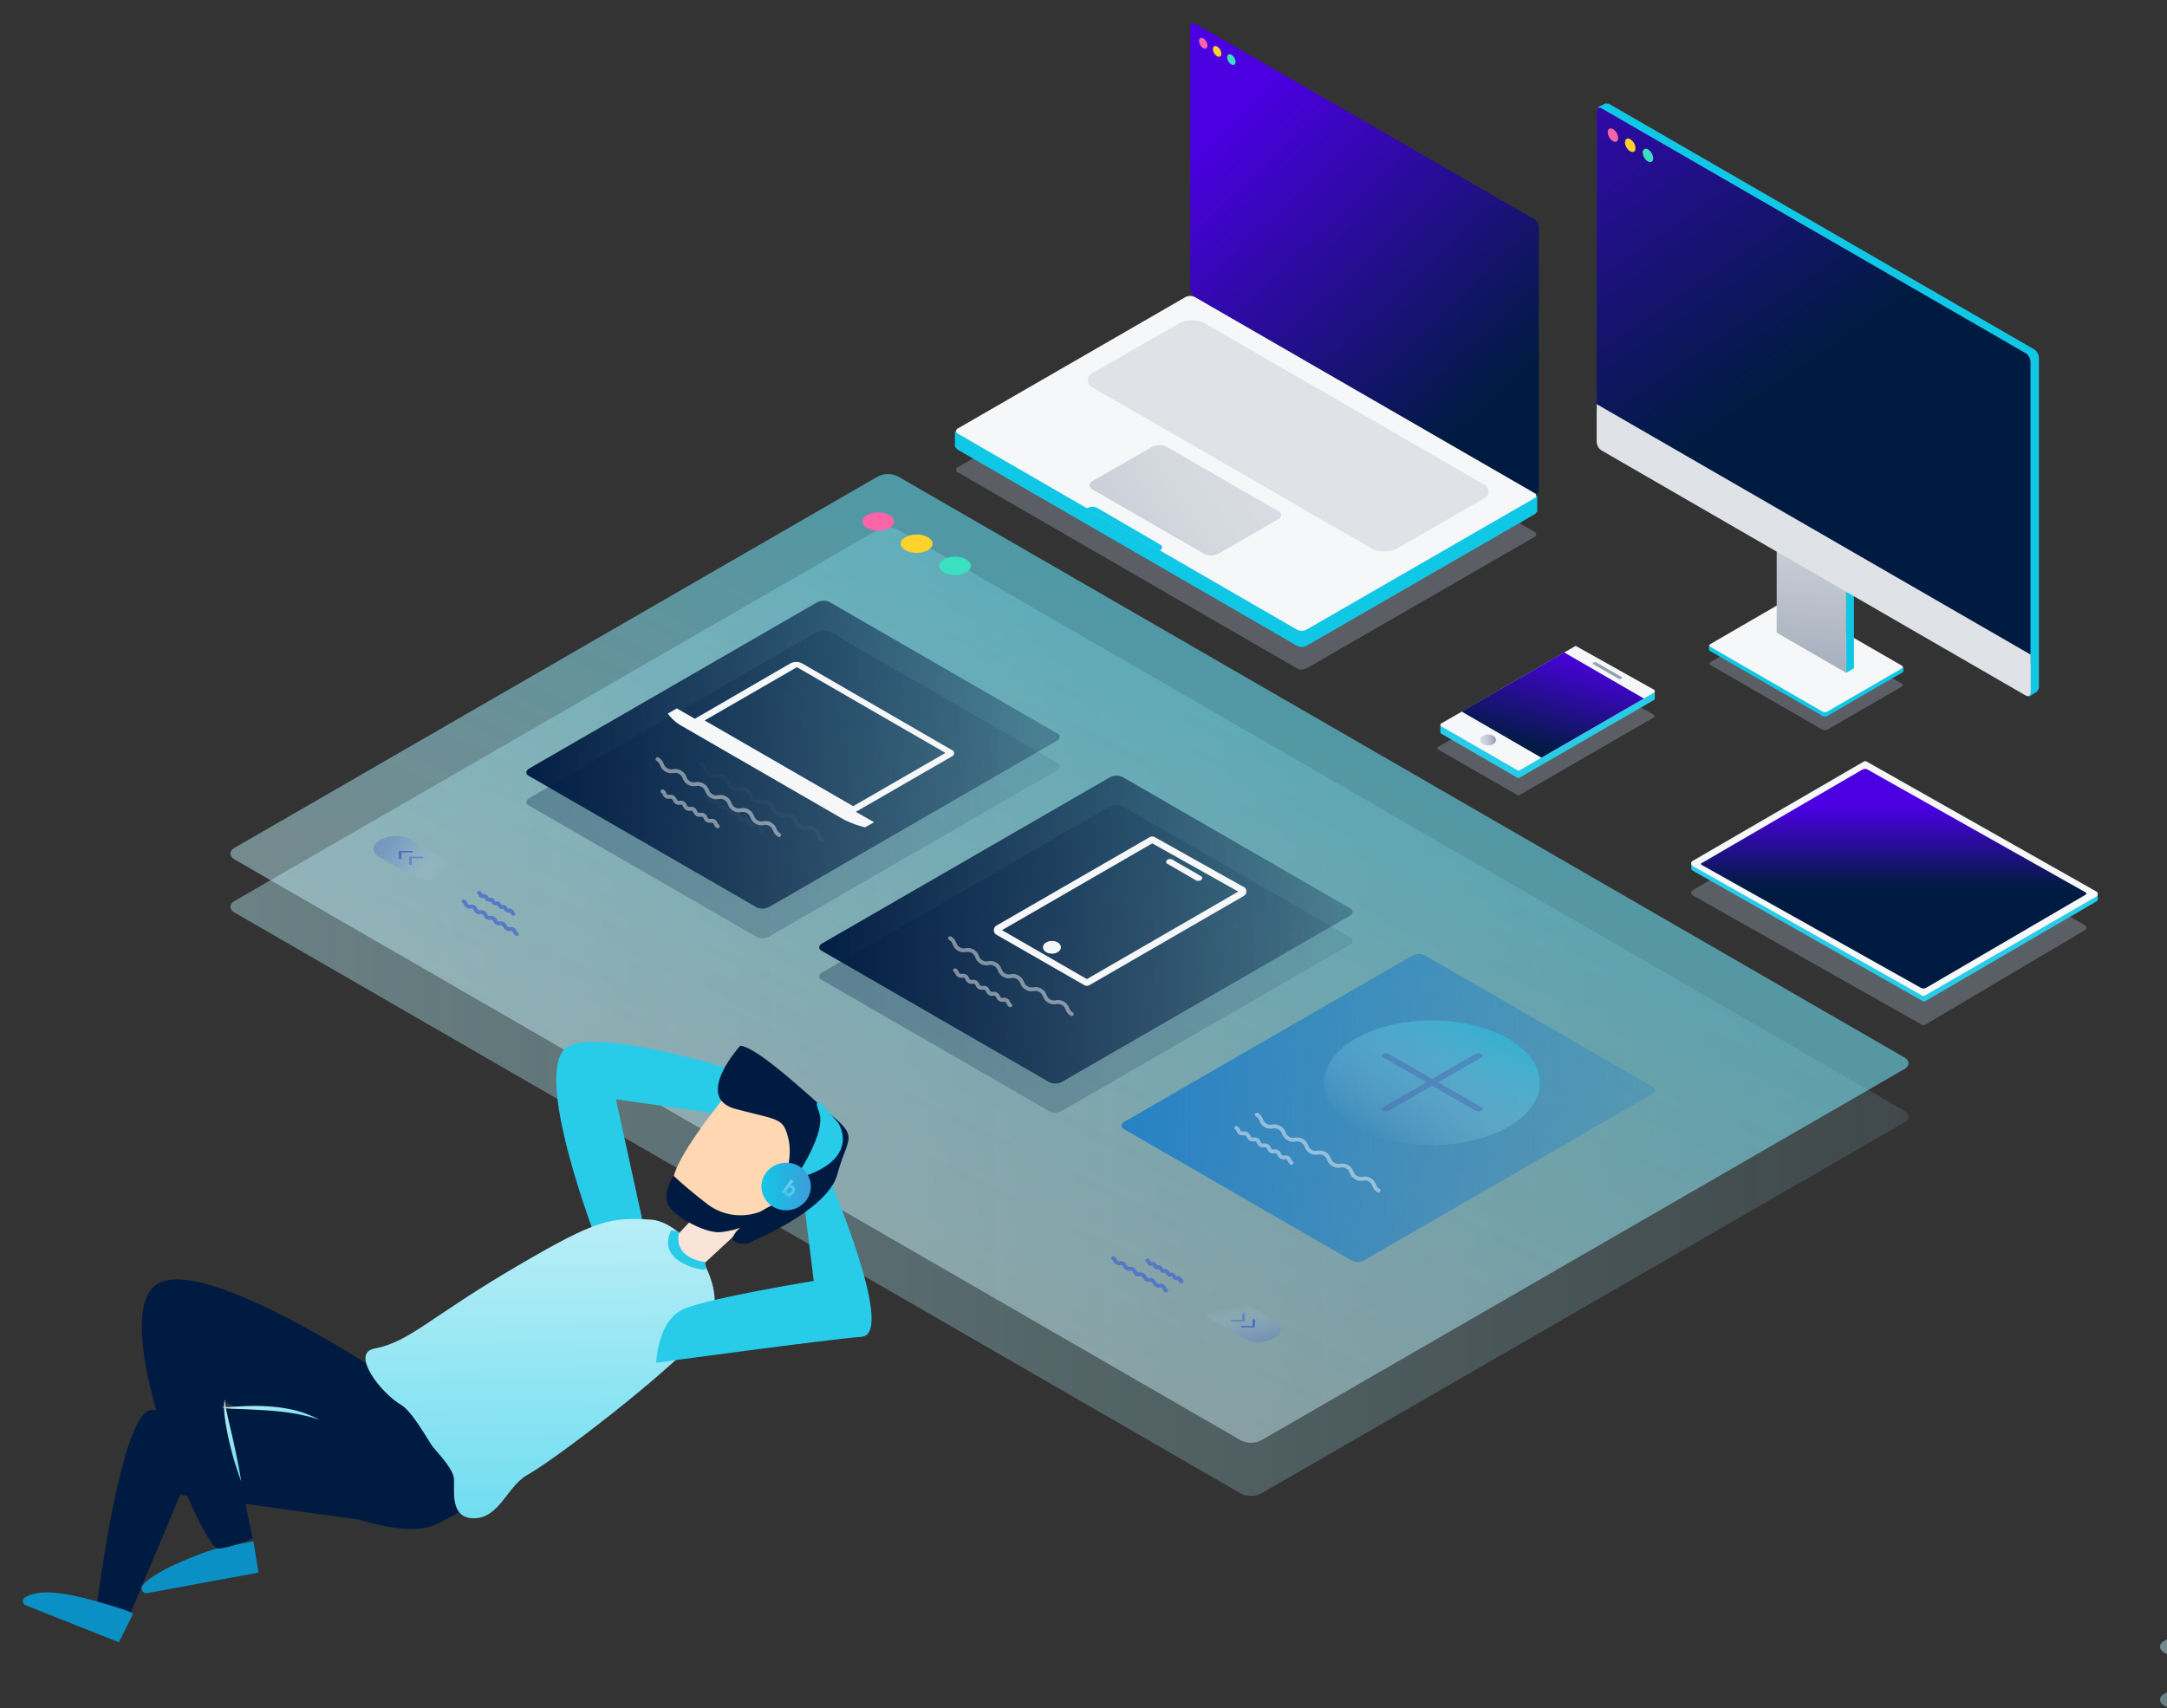 <?xml version="1.0" encoding="utf-8"?><svg id="Layer_1" data-name="Layer 1" xmlns="http://www.w3.org/2000/svg" xmlns:xlink="http://www.w3.org/1999/xlink" width="552" height="435.3" viewBox="0 0 552 435.3"><rect x="0" y="0" width="552" height="435.3" fill="#333333" stroke="none"/><defs><style>.cls-1,.cls-26,.cls-32{fill:none;}.cls-2{clip-path:url(#clip-path);}.cls-29,.cls-3{opacity:0.6;}.cls-4{fill:url(#Unbenannter_Verlauf_77);}.cls-5{fill:url(#Unbenannter_Verlauf_59);}.cls-6{opacity:0.4;}.cls-16,.cls-7{fill:#95a0b0;}.cls-8{fill:#11c7e6;}.cls-9{fill:#f6f7f8;}.cls-10{fill:url(#Neues_Verlaufsfeld_15);}.cls-11{fill:url(#Unbenannter_Verlauf_2);}.cls-12{fill:#f965a8;}.cls-13{fill:#fed22c;}.cls-14{fill:#3ae0c0;}.cls-15{fill:#dfe2e7;}.cls-16{opacity:0.4;isolation:isolate;}.cls-17{fill:#28cce8;}.cls-18{fill:url(#Unbenannter_Verlauf_17);}.cls-19{fill:url(#Unbenannter_Verlauf_38);}.cls-20{fill:url(#Unbenannter_Verlauf_21);}.cls-21{fill:url(#Unbenannter_Verlauf_2-2);}.cls-22{fill:url(#Unbenannter_Verlauf_21-2);}.cls-23{fill:url(#Unbenannter_Verlauf_77-2);}.cls-24{fill:url(#Unbenannter_Verlauf_59-2);}.cls-25,.cls-27,.cls-30{opacity:0.8;}.cls-26{stroke:#4a6dc9;}.cls-26,.cls-32{stroke-linecap:round;stroke-miterlimit:10;}.cls-27{fill:url(#Unbenannter_Verlauf_142);}.cls-28,.cls-29{fill:#4a6dc9;}.cls-30{fill:url(#Unbenannter_Verlauf_142-2);}.cls-31,.cls-39{opacity:0.5;}.cls-32{stroke:#f6f7f8;}.cls-33,.cls-36{opacity:0.3;}.cls-33{fill:url(#Unbenannter_Verlauf_4);}.cls-34{fill:url(#Unbenannter_Verlauf_4-2);}.cls-35{fill:url(#Unbenannter_Verlauf_4-3);}.cls-36{fill:url(#Unbenannter_Verlauf_4-4);}.cls-37{fill:url(#Unbenannter_Verlauf_13);}.cls-38{fill:url(#Verlauf_Visual_Icontiefe_2);}.cls-39{fill:#4c6ab1;}.cls-40{fill:#001b41;}.cls-41{fill:#0a90c4;}.cls-42{fill:url(#linear-gradient);}.cls-43{fill:url(#linear-gradient-2);}.cls-44{fill:url(#linear-gradient-3);}.cls-45{fill:#f9e4d7;}.cls-46{fill:#ffd7b3;}.cls-47{fill:url(#linear-gradient-4);}.cls-48{fill:url(#linear-gradient-5);}</style><clipPath id="clip-path"><rect class="cls-1" x="-397.7" y="-388.6" width="199.5" height="125" rx="1"/></clipPath><linearGradient id="Unbenannter_Verlauf_77" x1="550.23" y1="459.81" x2="977.67" y2="459.81" gradientUnits="userSpaceOnUse"><stop offset="0" stop-color="#b8eef7" stop-opacity="0.7"/><stop offset="1" stop-color="#9fe8f5" stop-opacity="0.2"/></linearGradient><linearGradient id="Unbenannter_Verlauf_59" x1="-171.55" y1="415.73" x2="-27.84" y2="108" gradientTransform="matrix(1.5, 0.29, -0.87, 0.5, 1179.17, 335.09)" gradientUnits="userSpaceOnUse"><stop offset="0" stop-color="#e7f9fc" stop-opacity="0.4"/><stop offset="1" stop-color="#28cce8" stop-opacity="0.7"/></linearGradient><linearGradient id="Neues_Verlaufsfeld_15" x1="456.12" y1="184.38" x2="463.67" y2="94.13" gradientUnits="userSpaceOnUse"><stop offset="0" stop-color="#95a0b0"/><stop offset="1" stop-color="#fff"/></linearGradient><linearGradient id="Unbenannter_Verlauf_2" x1="550.84" y1="232.54" x2="347.48" y2="-65.76" gradientUnits="userSpaceOnUse"><stop offset="0.46" stop-color="#001b41"/><stop offset="0.82" stop-color="#4a00e0"/></linearGradient><linearGradient id="Unbenannter_Verlauf_17" x1="482.38" y1="251.86" x2="482.38" y2="195.92" gradientUnits="userSpaceOnUse"><stop offset="0.46" stop-color="#001b41"/><stop offset="0.82" stop-color="#4a00e0"/></linearGradient><linearGradient id="Unbenannter_Verlauf_38" x1="388.53" y1="205.62" x2="401.57" y2="157.2" gradientUnits="userSpaceOnUse"><stop offset="0.29" stop-color="#001b41"/><stop offset="0.82" stop-color="#4a00e0"/></linearGradient><linearGradient id="Unbenannter_Verlauf_21" x1="372.99" y1="188.99" x2="380.8" y2="188.4" gradientUnits="userSpaceOnUse"><stop offset="0" stop-color="#dfe2e7"/><stop offset="0.38" stop-color="#dde0e5"/><stop offset="0.57" stop-color="#d5d9e0"/><stop offset="0.73" stop-color="#c8cdd6"/><stop offset="0.86" stop-color="#b5bcc8"/><stop offset="0.97" stop-color="#9ca7b6"/><stop offset="1" stop-color="#95a0b0"/></linearGradient><linearGradient id="Unbenannter_Verlauf_2-2" x1="466.68" y1="191.88" x2="280.81" y2="-4.93" xlink:href="#Unbenannter_Verlauf_2"/><linearGradient id="Unbenannter_Verlauf_21-2" x1="383.59" y1="71.9" x2="244.06" y2="166.86" xlink:href="#Unbenannter_Verlauf_21"/><linearGradient id="Unbenannter_Verlauf_77-2" x1="58.71" y1="257.76" x2="486.14" y2="257.76" xlink:href="#Unbenannter_Verlauf_77"/><linearGradient id="Unbenannter_Verlauf_59-2" x1="-592.29" y1="254.55" x2="-448.58" y2="-53.18" xlink:href="#Unbenannter_Verlauf_59"/><linearGradient id="Unbenannter_Verlauf_142" x1="-922.99" y1="641.2" x2="-903.38" y2="641.2" gradientTransform="translate(1216.33 119.92) rotate(30)" gradientUnits="userSpaceOnUse"><stop offset="0" stop-color="#4a6dc9" stop-opacity="0.5"/><stop offset="0.16" stop-color="#5476cc" stop-opacity="0.47"/><stop offset="0.38" stop-color="#6f8ed5" stop-opacity="0.38"/><stop offset="0.63" stop-color="#9bb5e3" stop-opacity="0.24"/><stop offset="0.9" stop-color="#d8ecf7" stop-opacity="0.05"/><stop offset="0.96" stop-color="#e7f9fc" stop-opacity="0"/></linearGradient><linearGradient id="Unbenannter_Verlauf_142-2" x1="-1710.73" y1="637.29" x2="-1691.11" y2="637.29" gradientTransform="matrix(-0.87, -0.5, -1.5, 0.29, -200.53, -698.11)" xlink:href="#Unbenannter_Verlauf_142"/><linearGradient id="Unbenannter_Verlauf_4" x1="-1003.94" y1="-53.04" x2="-964.72" y2="-120.97" gradientTransform="matrix(0.87, 0.5, -1.5, 0.29, 923.95, 717.11)" gradientUnits="userSpaceOnUse"><stop offset="0" stop-color="#001b41"/><stop offset="1" stop-color="#001b41" stop-opacity="0.3"/></linearGradient><linearGradient id="Unbenannter_Verlauf_4-2" x1="-1015.25" y1="-59.57" x2="-976.03" y2="-127.51" xlink:href="#Unbenannter_Verlauf_4"/><linearGradient id="Unbenannter_Verlauf_4-3" x1="-926.85" y1="-58.27" x2="-887.63" y2="-126.21" xlink:href="#Unbenannter_Verlauf_4"/><linearGradient id="Unbenannter_Verlauf_4-4" x1="-915.75" y1="-51.86" x2="-876.52" y2="-119.79" xlink:href="#Unbenannter_Verlauf_4"/><linearGradient id="Unbenannter_Verlauf_13" x1="-836.46" y1="-57.42" x2="-797.24" y2="-125.35" gradientTransform="matrix(0.87, 0.5, -1.5, 0.29, 923.95, 717.11)" gradientUnits="userSpaceOnUse"><stop offset="0" stop-color="#2581c4"/><stop offset="1" stop-color="#2581c4" stop-opacity="0.3"/></linearGradient><linearGradient id="Verlauf_Visual_Icontiefe_2" x1="-375.66" y1="-83.07" x2="-375.66" y2="-121.97" gradientTransform="matrix(0.87, 0.5, -1, 0.58, 587.56, 522.89)" gradientUnits="userSpaceOnUse"><stop offset="0" stop-color="#e7f9fc" stop-opacity="0"/><stop offset="1" stop-color="#28cce8" stop-opacity="0.5"/></linearGradient><linearGradient id="linear-gradient" x1="57.36" y1="-13.16" x2="60.59" y2="-34.65" gradientTransform="matrix(1, 0, 0, -1, 0, 342.97)" gradientUnits="userSpaceOnUse"><stop offset="0" stop-color="#b8eef7"/><stop offset="1" stop-color="#70ddf0"/></linearGradient><linearGradient id="linear-gradient-2" x1="68.3" y1="-13.31" x2="69.44" y2="-20.91" xlink:href="#linear-gradient"/><linearGradient id="linear-gradient-3" x1="117.51" y1="-3.25" x2="117.51" y2="-78.7" gradientTransform="matrix(1, -0.02, -0.02, -1, 19.47, 310.07)" xlink:href="#linear-gradient"/><linearGradient id="linear-gradient-4" x1="174.62" y1="4.44" x2="187.22" y2="4.44" gradientTransform="matrix(1, 0, 0, -1, 19.29, 306.77)" gradientUnits="userSpaceOnUse"><stop offset="0" stop-color="#11c7e6"/><stop offset="1" stop-color="#3c9ddb"/></linearGradient><linearGradient id="linear-gradient-5" x1="181.47" y1="5.96" x2="181.47" y2="1.6" gradientTransform="matrix(1, -0.02, -0.02, -1, 19.47, 310.07)" xlink:href="#linear-gradient"/></defs><g id="Background"><rect class="cls-1" x="14.67" y="-426.18" width="392.3" height="433.56"/></g><g id="Background-2" data-name="Background"><rect class="cls-1" x="427.03" y="-429.5" width="392.3" height="433.56"/></g><g class="cls-3"><path class="cls-4" d="M812.79,582.58a5.74,5.74,0,0,1-5.2,0l-256.29-148c-1.43-.83-1.43-2.18,0-3L715.11,337a5.8,5.8,0,0,1,5.2,0L976.6,485c1.43.82,1.43,2.17,0,3Z"/></g><path class="cls-5" d="M812.79,569.08a5.74,5.74,0,0,1-5.2,0l-256.29-148c-1.43-.83-1.43-2.18,0-3l163.81-94.58a5.8,5.8,0,0,1,5.2,0l256.29,148c1.43.82,1.43,2.17,0,3Z"/><g id="Shape" class="cls-6"><path class="cls-7" d="M435.69,168.72c-.34.19-.34.51,0,.71l28.55,16.5a1.38,1.38,0,0,0,1.22,0l19-11a.38.38,0,0,0,0-.71l-28.57-16.5a1.34,1.34,0,0,0-1.23,0Z"/></g><polygon class="cls-8" points="435.32 165.56 435.32 164.45 436.45 165.1 436.45 166.22 435.32 165.56"/><polygon class="cls-8" points="484.87 171.1 484.87 169.99 483.58 170.73 483.58 171.84 484.87 171.1"/><g id="Shape-2" data-name="Shape"><path class="cls-8" d="M435.69,165.21c-.34.2-.34.52,0,.71l28.55,16.5a1.32,1.32,0,0,0,1.22,0l19-11a.38.38,0,0,0,0-.71l-28.57-16.5a1.34,1.34,0,0,0-1.23,0Z"/></g><g id="Shape-3" data-name="Shape"><path class="cls-9" d="M435.69,164.1c-.34.19-.34.51,0,.71l28.55,16.5a1.38,1.38,0,0,0,1.22,0l19-11a.38.38,0,0,0,0-.71l-28.57-16.5a1.34,1.34,0,0,0-1.23,0Z"/></g><polygon class="cls-8" points="470.28 171.43 472.26 170.28 472.26 146.6 470.28 146.6 470.28 171.43"/><polygon class="cls-10" points="470.28 80.54 470.28 171.43 452.58 161.21 452.58 70.32 470.28 80.54"/><polygon class="cls-8" points="516.92 177.49 519.03 176.13 519.03 173.58 516.84 173.58 516.92 177.49"/><polygon class="cls-8" points="406.95 27.36 409.05 26.31 413.52 28.89 411.7 30.11 406.95 27.36"/><g id="Shape-4" data-name="Shape"><path class="cls-8" d="M408.83,111.24a2.72,2.72,0,0,0,1.23,2.13L518.14,175.8c.68.4,1.23.08,1.23-.71v-84A2.72,2.72,0,0,0,518.14,89L410.06,26.57c-.68-.39-1.23-.07-1.23.71Z"/></g><g id="Shape-5" data-name="Shape"><path class="cls-11" d="M406.73,112.29a2.72,2.72,0,0,0,1.23,2.13L516,176.47c.67.39,1.23.07,1.23-.72V92.15A2.72,2.72,0,0,0,516,90L408,27.62c-.68-.39-1.23-.07-1.23.71Z"/></g><ellipse id="Oval" class="cls-12" cx="410.87" cy="34.43" rx="1.1" ry="1.87" transform="translate(37.83 210.05) rotate(-30)"/><ellipse id="Oval-2" data-name="Oval" class="cls-13" cx="415.27" cy="37" rx="1.1" ry="1.87" transform="translate(37.14 212.6) rotate(-30)"/><ellipse id="Oval-3" data-name="Oval" class="cls-14" cx="419.79" cy="39.6" rx="1.1" ry="1.87" transform="translate(36.44 215.2) rotate(-30)"/><g id="Shape-6" data-name="Shape"><path class="cls-15" d="M406.73,112.64a2.72,2.72,0,0,0,1.23,2.13L516,177.21c.68.39,1.23.07,1.23-.71v-6.88a2.72,2.72,0,0,0-1.23-2.13L408,105.09c-.68-.39-1.23-.07-1.23.71Z"/></g><polygon id="Shape-7" data-name="Shape" class="cls-15" points="406.73 112.66 517.27 176.51 517.27 166.8 406.73 102.98 406.73 112.66"/><path class="cls-16" d="M431.16,228.12l58.44,33a.77.77,0,0,0,.75,0L531.08,237a.76.76,0,0,0,.27-1,1.15,1.15,0,0,0-.27-.27l-58.51-33.06a.77.77,0,0,0-.75,0l-40.66,24.19a.75.75,0,0,0-.27,1A1,1,0,0,0,431.16,228.12Z"/><path class="cls-17" d="M430.82,219.77v1.42a.76.76,0,0,0,.37.65l58.55,33.22a.7.7,0,0,0,.74,0L534,229.69a.72.72,0,0,0,.37-.65v-1.42"/><path class="cls-9" d="M431.16,220.65l58.44,33a.72.72,0,0,0,.75,0L534,228.43a.76.76,0,0,0,.27-1,1,1,0,0,0-.27-.28L475.5,194.05a.77.77,0,0,0-.75,0l-43.59,25.31a.76.76,0,0,0-.27,1A1.15,1.15,0,0,0,431.16,220.65Z"/><path class="cls-18" d="M433.66,220.49a.34.34,0,1,1,0-.68l40.81-23.76a1.45,1.45,0,0,1,1.19,0l55.53,31.29c.34.17.34.47,0,.67l-40.63,23.73a1.51,1.51,0,0,1-1.18,0Z"/><g class="cls-6"><path class="cls-7" d="M421.24,182.82,387,202.61a.42.42,0,0,1-.43,0L366.41,191a.43.43,0,0,1,0-.76l34.66-19.4a.49.49,0,0,1,.44,0l19.74,11.27A.44.44,0,0,1,421.24,182.82Z"/></g><path class="cls-17" d="M421.52,176.06V178a.43.43,0,0,1-.23.38L387,198.19a.43.43,0,0,1-.44,0l-19.44-11.25a.43.43,0,0,1-.22-.38l0-1.93"/><path class="cls-9" d="M421.29,176.5l-34.24,19.79a.42.42,0,0,1-.43,0l-19.46-11.21a.43.43,0,0,1,0-.76l34-19.63a.43.43,0,0,1,.44,0l19.73,11.05A.44.44,0,0,1,421.29,176.5Z"/><polygon class="cls-19" points="418.74 177.98 398.45 166.24 372.32 181.3 392.64 193.06 418.74 177.98"/><path class="cls-7" d="M412.24,172.92l-6.38-3.68c-.19-.11-.17-.31.06-.44h0a.85.85,0,0,1,.76,0l6.37,3.68c.19.11.17.31-.05.44h0A.89.89,0,0,1,412.24,172.92Z"/><ellipse class="cls-20" cx="379.07" cy="188.53" rx="2" ry="1.41"/><polyline class="cls-8" points="243.25 113.92 243.25 109.8 246.42 111.88 246.42 115.96"/><polyline class="cls-8" points="391.58 130.41 391.58 126.25 386.84 129.27 386.84 133.38"/><g id="Shadow" class="cls-6"><path class="cls-7" d="M244.06,119a.73.73,0,0,0,0,1.39l86.32,49.91a2.71,2.71,0,0,0,2.42,0l58-33.44a.73.73,0,0,0,0-1.39L304.38,85.56a2.69,2.69,0,0,0-2.41,0Z"/></g><g id="Shape-8" data-name="Shape"><path class="cls-8" d="M244,113.28c-.63.36-.6,1,.07,1.36l86.32,49.9a2.68,2.68,0,0,0,2.42,0l58-33.45a.73.73,0,0,0,0-1.39l-86.39-49.9a2.63,2.63,0,0,0-2.41,0l-55.63,32.12Z"/></g><g id="Shape-9" data-name="Shape"><path class="cls-21" d="M303.18,73.61a2.7,2.7,0,0,0,1.2,2.09l86.39,49.9c.67.38,1.21.07,1.21-.7v-67a2.65,2.65,0,0,0-1.21-2.09L304.38,6c-.66-.38-1.2-.07-1.2.7Z"/></g><ellipse id="Oval-4" data-name="Oval" class="cls-12" cx="306.5" cy="11.03" rx="0.89" ry="1.5" transform="translate(35.55 154.73) rotate(-30)"/><ellipse id="Oval-5" data-name="Oval" class="cls-13" cx="310.04" cy="13.09" rx="0.89" ry="1.5" transform="translate(34.99 156.78) rotate(-30)"/><ellipse id="Oval-6" data-name="Oval" class="cls-14" cx="313.67" cy="15.18" rx="0.89" ry="1.5" transform="translate(34.43 158.87) rotate(-30)"/><g id="Shape-10" data-name="Shape"><path class="cls-9" d="M244.06,109.13a.74.74,0,0,0,0,1.4l86.32,49.9a2.68,2.68,0,0,0,2.42,0l58-33.45a.73.73,0,0,0,0-1.39L304.38,75.7a2.63,2.63,0,0,0-2.41,0Z"/></g><path class="cls-22" d="M325.66,130.27l-28.54-16.48a4,4,0,0,0-3.54,0l-15.39,8.85a1.09,1.09,0,0,0,0,2l28.54,16.48a4,4,0,0,0,3.54,0l15.39-8.85A1.09,1.09,0,0,0,325.66,130.27Z"/><path class="cls-15" d="M377.89,123.38l-71-41a7.42,7.42,0,0,0-6.5,0L278.38,95c-1.75,1-1.75,2.75,0,3.75l71,41a7.42,7.42,0,0,0,6.5,0l22-12.65C379.64,126.13,379.64,124.38,377.89,123.38Z"/><path class="cls-8" d="M295.43,140.3c.75-.48.8-1.13.14-1.53l-16.08-9.36a3,3,0,0,0-2.69.12Z"/><g class="cls-3"><path class="cls-23" d="M321.26,380.54a5.78,5.78,0,0,1-5.19,0l-256.29-148c-1.43-.83-1.43-2.18,0-3L223.59,135a5.8,5.8,0,0,1,5.2,0L485.07,283c1.43.82,1.43,2.17,0,3Z"/></g><path class="cls-24" d="M321.26,367a5.78,5.78,0,0,1-5.19,0l-256.29-148c-1.43-.83-1.43-2.18,0-3l163.81-94.58a5.8,5.8,0,0,1,5.2,0l256.28,148c1.43.82,1.43,2.17,0,3Z"/><g class="cls-25"><path class="cls-26" d="M130.77,232.85c-.4-.22-.22-.53-.62-.76s-.57.08-1-.15-.22-.53-.61-.76-.58.07-1-.16-.23-.53-.62-.76-.58.07-1-.16-.22-.53-.62-.76-.57.08-1-.15-.22-.54-.62-.77-.58.08-1-.15-.22-.54-.62-.77"/></g><g class="cls-25"><path class="cls-26" d="M131.65,238c-.62-.35-.35-.82-1-1.18s-.89.12-1.51-.24-.34-.82-1-1.18-.88.11-1.5-.24-.35-.83-1-1.18-.89.11-1.51-.25-.35-.82-1-1.18-.89.11-1.51-.24-.35-.83-1-1.19-.89.12-1.51-.24-.35-.83-1-1.19"/></g><path class="cls-27" d="M105.58,223.52l-9.18-5.3c-1.87-1.08-1.63-3,.52-4.2h0a8.08,8.08,0,0,1,7.29-.3l9.18,5.3c1.87,1.07,1.63,3-.52,4.2h0A8.08,8.08,0,0,1,105.58,223.52Z"/><path class="cls-28" d="M101.6,217v1.72c0,.1.15.18.32.18s.33-.08.33-.18v-1.53h2.64c.18,0,.33-.08.33-.19s0-.09-.1-.13a.52.52,0,0,0-.23-.05h-3C101.75,216.79,101.6,216.87,101.6,217Z"/><path class="cls-29" d="M104.21,218.48v1.71c0,.11.14.19.32.19s.32-.08.32-.19v-1.52h2.65c.18,0,.32-.09.32-.19a.15.15,0,0,0-.09-.13.41.41,0,0,0-.23-.06h-3C104.35,218.29,104.21,218.38,104.21,218.48Z"/><g class="cls-25"><path class="cls-26" d="M292.26,321.18c.39.23.22.53.62.76s.57-.08,1,.15.23.54.62.76.57-.07,1,.16.22.53.62.76.57-.07,1,.16.22.53.62.76.57-.08,1,.15.22.54.62.77.58-.07,1,.16.22.53.62.76"/></g><g class="cls-25"><path class="cls-26" d="M283.57,320.56c.61.36.34.83,1,1.18s.89-.11,1.5.24.34.83,1,1.18.89-.11,1.51.25.34.82,1,1.18.89-.12,1.5.24.35.83,1,1.18.89-.11,1.5.25.35.82,1,1.18.89-.11,1.51.24.35.83,1,1.19"/></g><path class="cls-30" d="M308.07,335.92l9.18,5.3a8.08,8.08,0,0,0,7.29-.3h0c2.15-1.24,2.39-3.13.52-4.2l-9.18-5.31a8.12,8.12,0,0,0-7.29.31h0C306.44,333,306.2,334.84,308.07,335.92Z"/><path class="cls-28" d="M319.41,338.22h-3c-.17,0-.32-.08-.32-.19s.15-.18.32-.18h2.65v-1.53c0-.1.15-.19.32-.19a.41.41,0,0,1,.23.06.16.16,0,0,1,.1.13V338C319.74,338.14,319.59,338.22,319.41,338.22Z"/><path class="cls-29" d="M316.81,336.71h-3c-.18,0-.33-.08-.33-.18s.15-.19.33-.19h2.64v-1.53c0-.1.15-.18.33-.18a.48.48,0,0,1,.22.05c.06,0,.1.08.1.13v1.72C317.13,336.63,317,336.71,316.81,336.71Z"/><g class="cls-31"><g class="cls-3"><g class="cls-25"><path class="cls-32" d="M209.58,214c-1.43-.83-.8-1.93-2.24-2.76s-2.07.27-3.5-.56-.8-1.92-2.24-2.75-2.07.26-3.51-.57-.8-1.92-2.24-2.75-2.07.27-3.5-.56-.81-1.93-2.24-2.76-2.07.27-3.51-.56-.8-1.92-2.24-2.75-2.07.26-3.51-.57-.81-1.93-2.25-2.76"/></g><g class="cls-25"><path class="cls-32" d="M194,211.77c-.67-.38-.37-.88-1-1.26s-.95.12-1.61-.26-.37-.89-1-1.27-1,.12-1.62-.26-.37-.89-1-1.27-1,.12-1.61-.26-.38-.89-1-1.27-.95.12-1.62-.26-.37-.89-1-1.27-1,.12-1.62-.26-.38-.89-1-1.28"/></g></g></g><path class="cls-33" d="M192.72,238.72l-58.08-33.53c-.84-.48-.73-1.32.23-1.87l73.18-42.26a3.63,3.63,0,0,1,3.25-.13l58.08,33.53c.83.48.73,1.32-.23,1.88L196,238.59A3.61,3.61,0,0,1,192.72,238.72Z"/><path class="cls-34" d="M192.72,231.18l-58.08-33.53c-.84-.48-.73-1.32.23-1.88l73.18-42.25a3.63,3.63,0,0,1,3.25-.13l58.08,33.53c.83.48.73,1.32-.23,1.87L196,231.05A3.61,3.61,0,0,1,192.72,231.18Z"/><g class="cls-3"><g class="cls-25"><path class="cls-32" d="M198.48,212.78c-1.44-.83-.81-1.92-2.24-2.75s-2.07.26-3.51-.57-.8-1.92-2.24-2.75-2.07.27-3.5-.56-.81-1.93-2.24-2.76-2.07.27-3.51-.56-.8-1.92-2.24-2.75-2.07.26-3.5-.57-.81-1.92-2.25-2.75-2.07.26-3.51-.57-.81-1.93-2.25-2.76"/></g><g class="cls-25"><path class="cls-32" d="M182.84,210.53c-.66-.39-.37-.89-1-1.27s-.95.12-1.62-.26-.36-.89-1-1.27-1,.12-1.62-.26-.37-.89-1-1.27-1,.13-1.62-.26-.37-.88-1-1.27-1,.12-1.61-.26-.37-.89-1-1.27-1,.12-1.62-.26-.37-.89-1-1.27"/></g></g><ellipse class="cls-12" cx="223.72" cy="132.89" rx="4.06" ry="2.34"/><ellipse class="cls-13" cx="233.49" cy="138.53" rx="4.06" ry="2.34"/><ellipse class="cls-14" cx="243.26" cy="144.17" rx="4.06" ry="2.34"/><path class="cls-35" d="M267.33,275.76l-58.09-33.54c-.83-.48-.72-1.32.24-1.87l73.18-42.26a3.63,3.63,0,0,1,3.25-.13L344,231.49c.83.48.73,1.32-.23,1.88l-73.19,42.25A3.58,3.58,0,0,1,267.33,275.76Z"/><path class="cls-36" d="M267.33,283.16l-58.09-33.53c-.83-.48-.72-1.32.24-1.88l73.18-42.25a3.63,3.63,0,0,1,3.25-.13L344,238.9c.83.48.73,1.32-.23,1.87L270.57,283A3.61,3.61,0,0,1,267.33,283.16Z"/><g class="cls-3"><g class="cls-25"><path class="cls-32" d="M273,258.39c-1.44-.82-.8-1.92-2.24-2.75s-2.07.27-3.5-.56-.81-1.93-2.24-2.75-2.07.26-3.51-.57-.8-1.92-2.24-2.75-2.07.26-3.5-.56-.81-1.93-2.25-2.76-2.06.27-3.5-.56-.81-1.93-2.24-2.76-2.08.27-3.52-.56-.8-1.93-2.24-2.76"/></g><g class="cls-25"><path class="cls-32" d="M257.36,256.14c-.66-.38-.37-.89-1-1.27s-.95.13-1.61-.26-.37-.88-1-1.26-1,.12-1.62-.26-.37-.89-1-1.27-.95.12-1.62-.26-.37-.89-1-1.27-1,.12-1.62-.26-.37-.89-1-1.27-.95.12-1.62-.27-.37-.89-1-1.27"/></g></g><path class="cls-37" d="M344.33,321.2l-58.08-33.53c-.83-.48-.73-1.32.23-1.88l73.19-42.25a3.58,3.58,0,0,1,3.24-.14L421,276.94c.84.48.73,1.32-.23,1.87l-73.18,42.26A3.63,3.63,0,0,1,344.33,321.2Z"/><g class="cls-3"><g class="cls-25"><path class="cls-32" d="M351.15,303.36c-1.44-.83-.81-1.92-2.24-2.75s-2.07.26-3.51-.57-.8-1.92-2.24-2.75-2.07.27-3.5-.56-.81-1.93-2.25-2.76-2.06.27-3.5-.56-.8-1.92-2.24-2.75-2.07.26-3.51-.57-.8-1.92-2.24-2.75-2.07.26-3.51-.57-.81-1.93-2.25-2.76"/></g><g class="cls-25"><path class="cls-32" d="M329,296.3c-.66-.38-.37-.89-1-1.27s-1,.13-1.62-.26-.37-.88-1-1.26-.95.12-1.61-.26-.37-.89-1-1.27-1,.12-1.62-.26-.37-.89-1-1.27-1,.12-1.61-.26-.37-.89-1-1.27-1,.12-1.62-.27-.37-.89-1-1.27"/></g></g><ellipse class="cls-38" cx="364.75" cy="275.88" rx="27.51" ry="15.88"/><path class="cls-39" d="M377.34,282.11l-11-6.34,11-6.34a.46.46,0,0,0,0-.87,1.67,1.67,0,0,0-1.51,0l-11,6.34-11-6.34a1.65,1.65,0,0,0-1.5,0,.46.46,0,0,0,0,.87l11,6.34-11,6.34a.46.46,0,0,0,0,.87,1.65,1.65,0,0,0,1.5,0l11-6.34,11,6.34a1.67,1.67,0,0,0,1.51,0A.46.46,0,0,0,377.34,282.11Z"/><path class="cls-9" d="M316.8,226l-22.61-12.68a1.36,1.36,0,0,0-1.35,0l-39,22.51a1.38,1.38,0,0,0-.68,1.18,1.35,1.35,0,0,0,.68,1.17L276.18,251a1.34,1.34,0,0,0,1.36,0l39.27-22.7a1.35,1.35,0,0,0,0-2.35Zm-39.94,23.47L255.24,237l38.27-22.11,21.92,12.28Z"/><path class="cls-9" d="M305.93,223.24l-7.3-4.21a1.31,1.31,0,0,0-1.2,0,.68.68,0,0,0-.38.57.57.57,0,0,0,.32.5l7.3,4.22a1.12,1.12,0,0,0,.55.13,1.33,1.33,0,0,0,.65-.16.68.68,0,0,0,.38-.57A.6.6,0,0,0,305.93,223.24Z"/><ellipse class="cls-9" cx="267.96" cy="241.37" rx="2.29" ry="1.62"/><path class="cls-9" d="M218,206.86l24.44-14.11a.88.88,0,0,0,0-1.66L204.27,169a3.2,3.2,0,0,0-2.89,0L177,183.14l-4.59-2.64-2.29,1.32a10.6,10.6,0,0,0,3.28,3l41.73,24.1a27,27,0,0,0,5.24,1.89l2.29-1.32ZM203,170l37.83,21.84-23.5,13.57-37.83-21.84Z"/><path class="cls-40" d="M97.39,349.41s1.52,4.16,7.73,10.16c5.56,5.37,13.27,6.59,15.84,9.94,1,1.26,2.08,4.39,3.27,5.45,1.36,1.22,6.66,3,6.66,3S114,387,111,388.42c-6.46,3.16-19.53-1.22-19.53-1.22l-45.6-6.33L33.25,411l-8.67-1.21s6.08-49.3,13.72-50.44,43.87.35,43.87.35Z"/><path class="cls-41" d="M64.55,392.7l1.31,8-28.33,5.23a1.25,1.25,0,0,1-1.09-2.12c3.92-4.49,18.08-9.08,18.08-9.08Z"/><path class="cls-41" d="M33.85,411.29l-3.56,7.17L6.5,409A1.13,1.13,0,0,1,6.38,407c2.58-1.37,6.28-2.38,18.76,1.18C34.91,410.93,33.85,411.29,33.85,411.29Z"/><path class="cls-40" d="M96.68,349.57S52.48,320.25,40.36,327c-13.61,7.55,9.44,63.49,14.7,67.37,1.23.91,9.29-2.34,9.29-2.34l-7.18-35,24.74,13.33,19-14.53S96.32,349.57,96.68,349.57Z"/><path class="cls-42" d="M61.44,377.44a78.23,78.23,0,0,1-3.08-10.27c-.39-1.75-.74-3.51-1-5.28-.13-.89-.23-1.79-.28-2.69v-1.35a2.41,2.41,0,0,1,.32-1.31,2.72,2.72,0,0,0,0,1.3c.06.43.13.87.23,1.3.16.87.36,1.74.55,2.61l1.21,5.19C60.12,370.42,60.91,373.89,61.44,377.44Z"/><path class="cls-43" d="M56.4,358.48a16.58,16.58,0,0,0,3.15-.06l3.17-.15a54.18,54.18,0,0,1,6.37.13,39.53,39.53,0,0,1,6.3,1c1,.3,2.07.56,3.06,1a26.14,26.14,0,0,1,2.9,1.33c-1-.29-2-.66-3-.86s-2-.47-3.07-.66c-2.06-.35-4.14-.6-6.22-.76s-4.19-.26-6.29-.36l-3.16-.13a14,14,0,0,1-1.59-.12A4.92,4.92,0,0,1,56.4,358.48Z"/><path class="cls-17" d="M152.21,316.68s-17.27-44.37-7.56-50,54.53,9.81,54.53,9.81l-6.88,8.61-35.39-5L163.66,311Z"/><path class="cls-44" d="M165.82,310.76c-10.42-.67-14.14.21-33.1,11.25-23.52,13.7-28.1,19.8-37.37,21.62-6.17,1.21,1.73,11.35,6.72,14.26,2.6,1.52,5.5,6.64,7.84,10.26.94,1.46,5.11,5.41,5.67,8.27.44,2.24-1.43,10.27,4.9,10.44,6.67.18,8.66-8.06,13.69-10.94,9.45-5.4,44.18-32.53,47-39.38C185.35,326.24,174.11,311.29,165.82,310.76Z"/><path class="cls-17" d="M167.15,347.22s43.21-5.89,52.37-6.61-9.78-44-9.78-44l-6.6-3.48,4.15,33.25s-26,4.22-32.92,7.06S167.15,347.22,167.15,347.22Z"/><path class="cls-45" d="M171.73,315.57l5.58-6,10.6,4.46L179,322.3s-4.34-1-6-3.05A16.47,16.47,0,0,1,171.73,315.57Z"/><path class="cls-46" d="M210.26,287.91s5.32,20.43-15,24.82-25.3-6.26-23.64-13,14.11-21.67,14.11-21.67S204,266.38,210.26,287.91Z"/><path class="cls-40" d="M188.59,266.44s-12.08,13.23-1.16,16.13,12,2.18,13.33,7.29-1,10.87-1,10.87,3.72-1.58,3.11,1.17-4.08,5.37-5.46,5.06-13,7.79-10.45,9.32a4.61,4.61,0,0,0,4.85-.1s19-7.83,21.47-16.92,5.3-9.33-.78-14.53S193.29,267,188.59,266.44Z"/><path class="cls-17" d="M202.4,300.46s8.28-11.82,6.24-17.11,2.06-.51,2.06-.51l2.84,3.32S220,295.75,202.4,300.46Z"/><ellipse class="cls-47" cx="200.26" cy="302.32" rx="6.3" ry="6.06" transform="translate(-6.03 4.08) rotate(-1.15)"/><g class="cls-31"><path class="cls-48" d="M202.1,302.31a.93.93,0,0,1,.41.78,1.93,1.93,0,0,1-.39,1,1.8,1.8,0,0,1-.87.72,1,1,0,0,1-.88-.14,1,1,0,0,1-.43-.76h0l-.29.18-.48-.34,2.29-3.23.63.45-.53.75c-.07.1-.19.24-.35.44h0A.88.88,0,0,1,202.1,302.31Zm-.57.36a.5.5,0,0,0-.44-.1,1.16,1.16,0,0,0-.45.4l0,.07a1.06,1.06,0,0,0-.27.61.49.49,0,0,0,.24.42.43.43,0,0,0,.44,0,1.2,1.2,0,0,0,.48-.44,1.11,1.11,0,0,0,.25-.6.46.46,0,0,0-.2-.36Z"/></g><path class="cls-17" d="M173,314.05s-2.11,6.12,6.59,7.52c0,0,.48,1.67-.05,1.95s-12.56-1.91-8.57-10C171,313.57,172.91,313.57,173,314.05Z"/><path class="cls-40" d="M196.21,307.44a14,14,0,0,1-16.49-1c-5.07-3.91-8.14-6.87-8.14-6.87s-2.64,3.87-1.55,7,9.69,7.89,13.71,7.36C193.05,312.77,196.21,307.44,196.21,307.44Z"/></svg>